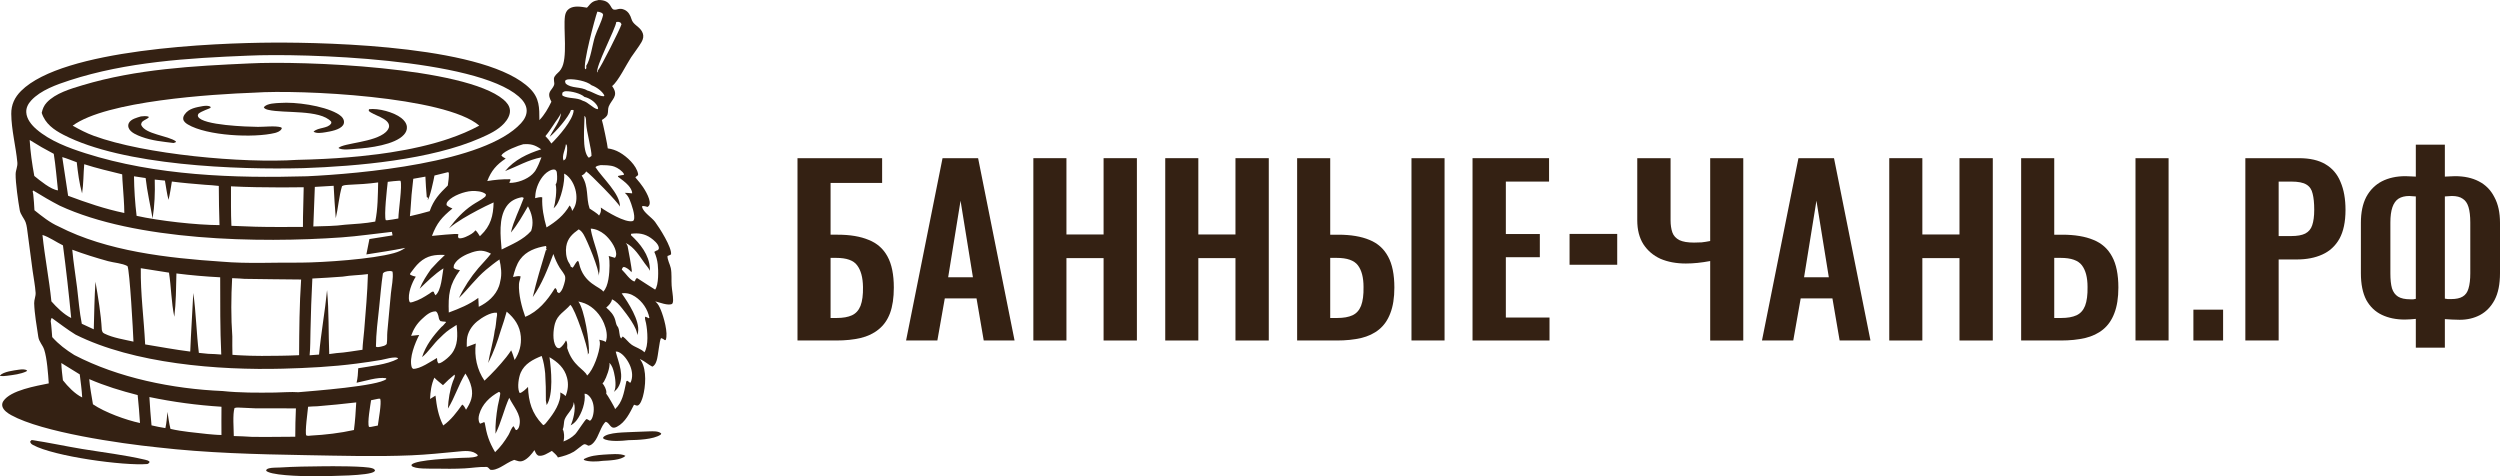 <?xml version="1.0" encoding="UTF-8"?> <svg xmlns="http://www.w3.org/2000/svg" id="Layer_1" data-name="Layer 1" viewBox="0 0 1392.283 265.25"><defs><style> .cls-1 { fill: #342113; stroke-width: 0px; } </style></defs><g><path class="cls-1" d="M374.043,159.01c-.21-3.12.15-6.67-.47-9.7-.44-2.1-1.96-4.66-1.84-6.75l.23-.08c.64-.21,1.17-.45,1.75-.8.57-3.8-6.48-14.9-8.91-18.13-1.96-2.6-6.45-5.18-7.26-8.34l.25-.47c1.04-.02,1.88.22,2.87.5.7-.57.98-.81,1.14-1.73.52-3.11-3.47-9.31-5.41-11.65l-2.53-3.03c.53-.93,1.73-.81,1.5-2-.91-4.77-6.25-9.65-10.25-11.93-2.09-1.2-4.26-1.94-6.64-2.26.06-.92-2.83-14.74-3.28-15.82,1.19-.74,2.76-1.76,3.18-3.17.41-1.39.09-3.01.64-4.36,1.64-3.96,5.45-5.75,2.42-10.56-.17-.27-.35-.54-.54-.8,3.4-2.62,7.93-11.99,10.56-15.98,1.87-2.84,4.12-5.58,5.82-8.52.45-.78.79-1.63.93-2.52.25-1.62-.35-3.1-1.34-4.36-1.74-2.21-4.37-3.11-5.18-5.92-.62-2.12-1.71-4.12-3.77-5.12-3.02-1.44-4.21.23-6.06-.17-2.17-.48-1.3-5.32-8.44-5.34-3.05.53-4.12,1.38-6.01,3.74-.29.35-.17.22-.57.53-3.08-.5-7.14-1.31-9.91.62-1.39.96-2.05,2.46-2.28,4.08-1.01,6.97,1.71,23.72-2.17,29.47-.06.1-.11.2-.17.3-.85,1.44-2.55,2.35-3.46,3.93-.94,1.6.26,3.36-.3,4.77-1,2.55-3.28,3.42-2.57,6.5.21.93.7,1.85,1.11,2.71-1.87,3.78-3.73,7.19-6.69,10.26-.01-6.95.07-12.23-5.14-17.47-23.46-23.62-110.29-25.88-143.33-25.71-32.85.17-116.76,3.55-140.18,26.9-3.58,3.57-5.51,7.67-5.47,12.75.07,8.92,2.56,18.16,3.39,27.08.22,2.35-.92,4.25-.96,6.51-.08,4.76,1.41,15.21,2.29,20.1.45,2.52,2.43,4.44,3.29,6.77.67,1.85.87,4.23,1.14,6.18l2.75,20.83c.55,4.01,1.39,8.16,1.66,12.18.13,1.93-.85,3.87-.8,5.83.16,5.82,1.43,12.84,2.29,18.7.41,2.82,2.43,4.55,3.28,7.12,1.57,4.74,2.21,13.72,2.55,18.83-6.89,1.43-21.28,3.8-25.29,9.87-.55.83-.8,1.85-.57,2.84.53,2.25,3.05,3.92,4.94,4.97,17.27,9.54,60.68,15.82,81.45,17.94,27.4,3.16,54.81,3.86,82.34,4.34,19.62.33,39.5.93,59.09.1,8.61-.37,17.18-1.25,25.75-2.07,3.64-.34,8.45-1.05,11.25,2-.24.53-.22.52-.77.71-2.5.87-5.84.62-8.49.78-4.43.27-24.97.95-27.61,3.74l-.03.7c1.82,1.89,10.15,1.52,12.93,1.56,5.56.1,11.23.17,16.79-.15,3.93-.22,8.17-.95,12.09-.79.62.03,1.06.57,1.46.98.16.18.32.35.47.53,1.71.54,4.25-.59,5.77-1.39,2.55-1.34,4.89-3.11,7.63-4.06.56.17,1.12.33,1.67.52,1.29.44,2.33.44,3.58-.13,2.4-1.09,4.57-3.69,6.03-5.82.54,1.2.91,2.31,2.07,3.03,2.65.66,5.35-1.39,7.64-2.6.98.94,2.87,2.4,3.34,3.65,3.14-.69,6.13-1.59,8.91-3.22,1.09-.64,4.93-3.94,5.62-4.11.82-.2,1.77.41,2.45.78,1.34-.1,2.29-.99,3.15-1.97,2.65-3.02,3.85-9.23,6.55-11.37,2.46.73,2.52,4.7,6.2,2.8,4.72-2.43,7.23-7.81,9.53-12.29l.37.13c.56.2,1.27.52,1.83.27,1.42-.65,2.36-3.59,2.75-4.99,1.5-5.5,2.18-14.48-.87-19.63-.25-.42-.53-.83-.82-1.23l.4.18c2.37,1.1,4.21,2.88,6.53,4.08,1.46-.71,1.94-2,2.43-3.47.82-2.43,1.53-11.22,2.41-12.4.86.14,1.43.61,2.13,1.1l.48-.06c1.55-3.71-1.17-13.05-2.69-16.68-.8-1.89-1.52-3.51-3.12-4.86,2.29.57,7.25,2.59,9.4,1.4.45-.7.54-1.2.53-2.03-.01-2.71-.62-5.47-.81-8.18ZM342.193,92.82c1.84.67,4.48,2.42,5.34,4.2l-.22.39c-1.04.12-2.03.31-3.05.56l-.14.42c1.92,1.49,4.15,3,5.76,4.82,1.02,1.16,2.24,2.89,2.16,4.47-1.37-.17-2.71-.27-4.1-.29,1.25,1.08,2,2.16,2.65,3.67.98,2.28,3.46,9.19,2.36,11.48-.2.41-.29.51-.74.61-4.08.93-14.22-5.17-17.64-7.59.01.04.02.08.03.12.32,1.72-.07,2.92-.98,4.37-1.15-1.43-3.74-2.81-5.27-3.91-2.15-6.21-.27-12.13-4.42-18.37,1.01-.46,2.03-1.32,2.51-2.31,2.25,1.34,17.98,17.45,18.79,19.62.34-7.04-10.08-16.28-13.62-22,.8-.79,1.69-.83,2.77-1.11,2.59.03,5.34-.04,7.81.85ZM339.453,147.9c-.04,4.15-.5,11.56-3.5,14.52-1.42-2.72-11.01-4.23-13.5-15.89-.12-.56-.18-.83-.59-1.27-1.21.64-1.95,2.77-2.92,3.84l-1.12-.63c-.09-.96-.96-1.97-1.4-2.84-1.17-2.36-1.49-5.82-1.08-8.41.72-4.51,3.44-7,6.96-9.49,1.27.74,2,1.66,2.74,2.9,1.89,3.13,8.99,20.12,8.3,22.95.02-.09.05-.17.07-.26.04-.15.06-.3.1-.44,2-8.3-3.45-17.49-4.52-25.56,2.78.1,5.45,1.42,7.59,3.14,2.77,2.21,6.34,7.02,6.57,10.65.05.86-.08,1.84-.7,2.48l-3.47-1.04c.47,1.7.48,3.6.47,5.35ZM325.483,64.82l-.01-.27c.09.08.19.15.28.24.76.83.61,2.71.66,3.8.26,4.91,3.16,14.97,3,18.26l-1.14.82-.49.1c-3.85-3.9-2.21-17.67-2.3-22.95ZM343.203,12.26c.57-.08,1.12-.18,1.68.02.82.29.86.44,1.24,1.22-.61,2.35-11.73,24.43-13.15,25.77.02.53-.04.64-.28,1.11-1.48-2.53,10.3-24.69,10.51-28.12ZM332.653,6.49c.71.05,1.5.2,2.13.53.76.39.84.45,1.11,1.25-.94,4.17-3.25,8.04-4.56,12.11-1.45,4.49-2.44,12.81-4.92,16.38.25.57.13.91.01,1.5l-.55.33c-1.37-3.02,5.45-28.32,6.78-32.1ZM314.933,44.69c.61-.36,1.08-.48,1.78-.52,3.45-.22,10.08.95,12.78,3.34,2.55.9,5.86,3.2,7.1,5.66l-.31.44c-3-.01-6.27-2.48-9.28-3.24-3.31-2.2-9.11-1.01-11.97-3.89-.34-.87-.48-.89-.1-1.79ZM313.243,51.58c.64-.53,1.08-.75,1.93-.78,2.91-.08,8.19,1.19,10.33,3.18,2.68.62,5.62,2.52,7.07,4.89.28.46.42.97.53,1.49l-.29.46c-2.47-.36-5.17-3.91-8.23-4.7-3.34-1.95-7.92-1-11.26-2.81-.33-.8-.25-.92-.08-1.73ZM308.323,69.43c1.26-2.13,3.14-4.04,3.99-6.38.26,3.69-4.61,9.62-6.18,13.15,3.31-2.67,10.68-11.14,11.85-14.91.61-.09.91-.16,1.5.11-.17,5.35-8.63,14.82-12.41,18.53-1-1.56-2.02-2.83-3.33-4.13,1.7-1.97,3.11-4.21,4.58-6.37ZM315.343,87.39c-.31,1.26-.46,1.34-1.51,1.99-1.1-2.65,1.07-6.14,1.29-8.97l.36.11c.76,1.31.24,5.36-.14,6.87ZM305.723,95.26c1.03-.57,2.26-1.11,3.43-.76.92.77.92,1.08,1.02,2.31.15,1.69.3,4.57-.73,5.91.86,2.84-.15,10.41-1.12,13.29.51-.46.96-.97,1.39-1.52,2.68-3.47,4.99-13.47,4.45-17.8.56.28,1.09.58,1.57.98,3.01,2.54,4.8,6.7,5.2,10.56.35,3.4-.21,6.63-2.39,9.31,0-.08.02-.17.02-.25-.02-.83-.78-2.29-1.34-2.86-3.15,5.49-7.56,8.98-12.85,12.23-1.56-5.54-2.64-10.94-2.39-16.73-1-.42-2.9.22-3.97.43.08-1.64.25-3.26.67-4.85,1.01-3.79,3.51-8.3,7.04-10.25ZM285.723,154.24c.9-3.44,1.83-6.84,3.94-9.77,3.37-4.66,8.83-6.56,14.29-7.48l.12.08c.37.69.18.93.01,1.68l.57.43-.67.19c-2.58,8.65-5.23,17.27-7.28,26.07,5.19-7.32,8.33-15.66,11.48-24,.87,2.65,2.03,5.2,3.47,7.59.82,1.39,3.02,3.78,3.12,5.29.07.78.02,1.47-.17,2.23-.5,2.03-1.38,5.6-3.29,6.73l-1.06-.71c.01-.87-.27-1.3-.74-2.02-.52-.01-.43-.15-.73.33-3.97,6.42-9.1,12.64-16.27,15.56-1.95-5.38-3.79-12.55-3.49-18.28.08-1.5.79-2.79.9-4.27-1.27-.37-2.91.14-4.2.35ZM241.963,97.75c2.53-.66,5.07-1.29,7.62-1.89l.38.44c.15,2.31-.29,4.71-.57,7-4.72,4.63-7.85,7.89-10.1,14.3-3.65,1.03-7.3,1.99-11.01,2.8.47-3.94.56-7.97.92-11.93l.95-8.9,6.76-1.2c.18,3.82.38,7.62.76,11.43l.78.37-.3,1.26c1.19-.88,3.46-11.62,3.81-13.68ZM251.963,116.12c-1.18-.52-2.3-.97-3.25-1.87-.1-.96.12-1.53.78-2.27,2.74-3.06,9.11-5.35,13.16-5.59,2.39-.14,6.07.11,7.93,1.78.04.9-.1,1.17-.82,1.74-1.95,1.56-4.58,2.82-6.69,4.25-5.24,3.54-9.27,8-13.04,13.03,4.6-3.95,10.58-7.21,15.91-10.07,2.92-1.61,5.92-2.99,8.95-4.39-.16,7.42-1.61,13.04-7.13,18.31-.18.17-.35.33-.53.49-.72-1.1-1.41-2.4-2.42-3.27-.59.76-1.3,1.38-2.1,1.9-1.74,1.12-5.17,2.93-7.24,2.5-.61-.86-.36-1.21-.2-2.23-.74-.55-13.11.85-14.72.94,2.77-7.28,5.44-10.31,11.41-15.25ZM252.653,149.19c-.02-.76.04-1.37.4-2.04,1.74-3.28,6.47-5.54,9.82-6.63,4.12-1.34,6.7-1.22,10.55.75-2.11,2.82-4.7,5.35-6.99,8.02-4.33,5.06-7.98,10.66-10.84,16.67,5.19-5.06,9.47-11.03,15.03-15.68,2.45-2.02,4.89-4,7.52-5.78.88,3.94,1.5,8.14.46,12.11-.16.94-.38,1.85-.7,2.74-1.87,5.31-6.35,9.14-11.28,11.51l-.25-4.96c-5.16,3.8-10.49,5.92-16.44,8.14-.33-9.86.19-15.42,6.23-23.58-1.2-.21-2.67-.38-3.51-1.27ZM282.023,115.02c2.06-3.01,4.93-4.49,8.45-5.16.64.02.7.01,1.21.39-2.34,6.49-5.59,12.45-7.16,19.25,3.81-4.47,6.55-9.55,9.51-14.59.25.48.48.97.71,1.46,1.83,3.84,2.49,8.18,1.05,12.25-4.4,4.99-10.63,7.39-16.43,10.34-.65-7.38-1.75-17.51,2.66-23.94ZM301.413,83.15c-7.59,2.43-14.97,5.83-20.13,12.14,7-2.72,12.77-6.22,20.27-7.69-1.03,2.69-1.99,5.14-3.5,7.62-.49.61-.99,1.23-1.54,1.77-3,2.94-8.52,4.94-12.67,4.86l-.15-.29.68-1.42-.43-.33c-4.18-.07-8.46.33-12.58,1.03,2.21-5.76,5.14-9.14,10.26-12.53-.9-.49-1.72-.89-2.4-1.68.06-.11.12-.22.19-.32,1.42-2.31,9.45-5.36,11.98-5.98,4.35-.31,6.48.38,10.02,2.82ZM14.633,62.55c-.14-2.58,1.06-4.75,2.74-6.6,5.24-5.72,14.19-8.86,21.39-11.2,31.65-10.3,66.21-12.42,99.25-13.75,31.47-1.47,126.7,1.67,150.84,22.71,2.27,1.98,4.33,4.52,4.46,7.67.1,2.77-1.33,5.25-3.15,7.24-20.25,22.14-89.77,28.16-119.22,29.55-40.73,1.16-84.24-.36-123.37-12.82-9.34-2.98-19.71-6.83-27.24-13.33-2.74-2.36-5.51-5.69-5.7-9.47ZM221.863,121.68c-2.08.44-4.21.69-6.31.99l-.73-.08c-.99-2.71.7-17.62,1.12-21.32,2.11-.32,4.25-.46,6.38-.63l.73.06c1.06,2.67-1.16,16.73-1.19,20.98ZM210.593,101.6c-.16,7.04-.16,14.91-1.62,21.8-5.45,1.03-11.23,1.34-16.76,1.74-5.74.81-11.91.78-17.72.98.32-7.34.6-14.69.84-22.03,3.49-.24,6.98-.42,10.48-.62.24,6.02.75,12.04,1.18,18.05,1.39-5.86,1.77-12.13,3.48-17.85,1.06-.65,2.29-.63,3.5-.74,5.52-.23,11.15-.56,16.62-1.33ZM128.643,103.77c9.38.49,18.81.57,28.2.61l12.29-.1c-.07,7.37-.47,14.74-.42,22.1l-12.93.03c-9,.05-17.92-.22-26.9-.65-.37-7.3-.2-14.68-.24-21.99ZM86.173,100.01l5.68.57c.66,3.6,1.03,7.18,2,10.72.84-3.35,1.32-6.79,1.86-10.2,6.14.82,12.32,1.28,18.49,1.81,2.55.07,5.12.4,7.65.63.02,7.28.15,14.56.39,21.83-12.97-.06-33.49-2.35-46.17-5.17-.87-7.17-1.37-14.81-1.45-22.02l6.48.98c.83,7.53,2.61,15.02,3.87,22.5,1.16-7.27,1.42-14.3,1.2-21.65ZM69.233,118.62c-10.88-2.27-20.93-5.71-31.3-9.59l-3.26-21.55c2.71.78,5.42,1.93,8.07,2.89.64,5.77,1.41,11.75,2.97,17.35.82-5.3.73-10.91,1.19-16.27,6.93,2.25,14.08,3.89,21.15,5.64.03,2.05.21,4.11.35,6.15.35,5.12.79,10.25.83,15.38ZM16.523,77.96c4.36,2.76,8.84,5.33,13.42,7.71,1.08,6.69,1.59,13.59,2.35,20.34-3.88-.33-10.18-5.56-13.19-8.02-1.21-6.49-2.2-13.43-2.58-20.03ZM23.653,130.84c3.79,1.2,7.74,4.03,11.41,5.81,1.77,13.45,3.29,26.94,4.58,40.45-3.97-1.9-8.12-5.97-11.02-9.27-1.24-12.35-3.69-24.62-4.97-36.99ZM35.033,211.78c-.38-3.2-.77-6.38-.88-9.61,3.39,2.15,6.82,4.26,10.26,6.33.51,4.26,1.14,8.55,1.36,12.84-4.06-1.93-7.98-6.07-10.74-9.56ZM51.763,225.15c-.69-4.69-1.72-9.27-2.06-14.01,8.89,3.84,17.62,6.48,26.97,8.88.53,5.18.96,10.37,1.29,15.57-7.86-1.68-19.57-5.93-26.2-10.44ZM123.333,242.25c-2.65-.01-5.3-.32-7.94-.54-6.81-.82-13.75-1.29-20.45-2.86-.8-3.06-1.16-6.34-1.68-9.46-.29,3.01-.49,6.06-1.16,9.02-2.61-.41-5.15-.91-7.72-1.52-.44-5.24-.94-10.51-1.18-15.77,13.35,2.77,26.55,4.55,40.14,5.4-.09,5.24-.01,10.49-.01,15.73ZM164.433,243.22c-5.49.07-10.99.11-16.48.12l-7.68-.05c-3.36-.25-6.71-.35-10.07-.45-.02-3.96-.72-12.12.41-15.61,1.22-.41,2.61-.22,3.88-.18,2.5.13,5,.24,7.5.34h.01l5.53.03c5.75.01,11.51-.06,17.26.04-.24,5.25-.36,10.51-.36,15.76ZM197.113,239.48c-7.73,1.71-16.06,2.69-23.95,3.1-.97.13-1.68.27-2.61-.1-.81-1.85.78-13.27,1.03-15.96,1.67-.18,3.39-.18,5.07-.26,7.26-.59,14.51-1.31,21.74-2.15-.28,5.12-.6,10.28-1.28,15.37ZM210.423,236.99l-3.99.78-.93-.01c-1.07-2.12.79-12.24,1.15-14.86l4-.83c.41-.09.7-.02,1.11.04.8,2.36-.97,11.92-1.34,14.88ZM221.513,199.88c-6.36,3.28-15.01,3.97-22.01,5.2-.12,2.72-.28,5.42-.91,8.07,4.81-.94,11.5-3.26,16.35-2.53l.25.46c-4.49,3.95-40.84,6.62-49.02,7.35-4.26-.3-8.77.13-13.06.19-9.66.12-19.58.17-29.19-.85-27.61-1.16-58.07-7.29-82.54-20.05-4.65-2.91-8.62-5.86-12.31-9.99-.31-2.97-.36-5.94-.84-8.91l.34-1.53.42-.09c4.35,3.09,8.53,6.37,13.09,9.16,32.33,16.18,79.49,19.94,115.55,18.96,13.62-.37,27.35-1.05,40.87-2.82,4.62-.59,9.23-1.27,13.82-2.05,2.02-.35,4.06-1.02,6.09-1.26,1.06-.12,2.19-.24,3.18.21l-.08.48ZM40.243,139.06c6.5,2.43,13.27,4.54,19.95,6.38,3.36.93,7.77,1.11,10.8,2.75,1.25,2.38,3.16,36.96,3.33,42.07-5.05-1.15-11.48-2.13-16.11-4.45-1.18-.59-1.15-.9-1.52-2.11-.49-9-2.02-17.93-3.53-26.8-.58,8.82-.69,17.67-.94,26.5-2.21-1.06-4.43-2.09-6.67-3.09-1.33-6.6-1.82-13.52-2.64-20.21-.86-7.03-2.05-13.99-2.67-21.04ZM78.403,149.37c5.23.86,10.47,1.68,15.71,2.47,1.26,8.18,1.26,16.42,2.96,24.59.96-7.97.99-16.12,1.18-24.14,8.1,1.02,16.23,1.73,24.37,2.14.04,14.32-.09,28.72.6,43.02-2.4-.24-4.82-.3-7.23-.4l-5.25-.53c-1.36-11.09-1.55-22.25-3.1-33.36-.51,10.88-1.27,21.75-1.7,32.64-8.4-1.06-16.76-2.61-25.11-3.99-.68-14.15-2.63-28.27-2.43-42.44ZM129.283,154.91c1.36.04,2.72.1,4.08.19l2.83.2c10.51.07,21,.37,31.51.37-.95,13.91-1.06,28.19-1.13,42.14-6.93.34-13.85.36-20.77.4l-2.38-.03c-2.72.02-5.43-.11-8.14-.23-1.95-.05-3.89-.21-5.83-.35-.08-3.4-.1-6.8-.07-10.2-.77-10.54-.69-21.93-.1-32.49ZM172.433,197.86c.45-4.47.35-9.14.48-13.64.19-9.71.54-19.41,1.04-29.11,5.64-.28,11.27-.63,16.9-1.06,4.61-.8,9.4-.76,14.05-1.41-.28,10.48-1.26,21.02-2.09,31.47-.29,3.54-.82,7.13-.94,10.68-4.72.63-9.65,1.59-14.4,1.85l-4.12.54c-.49-11.91-.1-23.69-1.21-35.6-1.15,12-3.37,23.85-4.46,35.88l-5.25.4ZM209.363,193.09c.05-7.39,1.05-14.91,1.83-22.26.65-6.18,1.12-12.41,2.06-18.56.8-.92,1.35-.92,2.5-1.22,1-.09,1.97-.31,2.87.24.54,3.58-.57,8.47-.93,12.16l-1.98,21.36c-.2,2.26.04,4.53-.34,6.78-.83,1.01-2.05,1.16-3.27,1.47-.95.18-1.82.45-2.74.03ZM219.413,140.95c-12.09,3.38-38.99,5.22-51.9,5.31-14.71-.16-29.45.72-44.15-.55-29.84-2-63.79-5.76-90.62-19.54-5.04-2.22-9.29-5.67-13.56-9.08-.08-2.93-.42-5.9-.66-8.84l-.34-1.77.35-.37c4.85,2.99,9.65,5.81,14.71,8.43,42.2,19.59,110.94,20.92,156.95,17.67,9.44-.67,18.67-2.08,28.06-3.09l.36,1.96-12.88,2.06c-.59,2.85-1.15,5.7-1.7,8.56,7.24-1.16,14.53-2.19,21.71-3.67-2.02,1.43-3.95,2.26-6.33,2.92ZM227.933,167.68c-1.06-3.89,1.53-10.41,3.62-13.6-1.1-.27-2.08-.53-3.11-1.07l-.02-.7c1.65-2.13,3.16-4.37,5.19-6.18,4.3-3.84,8.64-4.41,14.16-4.14-2.7,2.51-5.28,5.14-7.74,7.88-2.43,3.5-4.72,6.96-6.32,10.93,4.24-4.09,8.25-8.16,13.24-11.35-.75,4.04-1.15,12.29-4.42,15-.51-.63-.72-1.17-.97-1.94-.23-.03-.45-.13-.68-.1-.4.08-1.34.87-1.75,1.13-3.05,1.96-5.61,3.56-9.12,4.61-.62.25-1,.28-1.65.27-.19-.24-.34-.44-.43-.74ZM229.253,204.36c-1.47-5.06,1.9-13.36,4.21-17.82l-4.52.49c1.34-3.75,3.1-6.63,6.05-9.37,2.15-1.99,4.67-4.36,7.78-4.25.9.69.98,1.38,1.35,2.42.27,1.21.26,2.09,1.16,2.99.96.23,1.83.32,2.81.34l.33.4-.37.25c-.66.74-1.33,1.68-2.15,2.23-4.65,4.97-8.76,10.28-10.85,16.85,3.36-2.64,6.48-7.6,10.05-10.83l1.82-1.77c2.18-2.11,4.8-3.74,7.36-5.35.6,5.68.9,11.51-2.9,16.22-1.35,1.67-3.3,3.3-5.12,4.44-.74.42-1.24.72-2.1.75-.78-.91-.67-1.83-.81-3-3.31,1.89-9.4,6.19-13.29,6.07-.42-.39-.64-.48-.81-1.06ZM259.533,228.19c-.56-1-1.08-2.33-2.12-2.88-3.1,4.36-6.15,8.51-10.57,11.65-2.75-5.42-3.63-10.67-4.31-16.64l-3.02,1.87c.2-4.18.67-8.01,2.39-11.87,1.46,1.52,3.19,2.84,4.8,4.19,2.04-2.1,4.14-4.05,6.44-5.88.56.92-.55,2.77-.92,3.82-1.71,4.8-2.54,10.01-2.76,15.08,3.85-6.2,5.9-13.31,9.74-19.51,1.53,2.38,2.75,4.9,3.36,7.68,1.08,4.94-.38,8.4-3.03,12.49ZM264.973,191.3l-5.02,1.9c0-1.35-.03-2.71.07-4.04.31-3.99,2.64-7.63,5.67-10.13,2.56-2.1,7.52-5.21,10.94-4.89.46.86.01,2.32-.12,3.29-.28,2.2-.38,4.64-1,6.76-.79,6.07-2.63,11.94-3.63,17.97,3.05-6.02,5.15-11.92,7.09-18.37,1.2-3.38,2.24-6.78,3.2-10.24,4.38,3.67,7.38,7.97,7.88,13.79.41,4.76-.8,9.19-3.45,13.14-.58-1.81-1.12-3.64-1.92-5.36-.88,1.24-1.73,2.61-2.71,3.77-3.8,4.75-7.72,8.94-12.15,13.11-4.17-6.03-5.76-13.49-4.85-20.7ZM289.413,236.07c-.18,1.33-.48,2.59-1.6,3.43l-.64-.11-.77-1.38-.39-.66c-1.28.89-1.98,3.47-2.81,4.86-2.21,3.65-4.4,6.66-7.48,9.61-3.44-5.9-4.66-9.76-5.8-16.5l-.38-.24c-.73.35-1.41.66-2.18.87-.08-.1-.15-.2-.22-.31-.89-1.41-.7-3.35-.26-4.89,1.63-5.67,5.89-9.73,10.91-12.49l.44.13c.12.17.29.32.34.52.18.72-1.18,6.16-1.36,7.25-.85,5.13-1.44,10.19-1.26,15.4,3.24-6.41,4.69-13.51,7.64-20.03,2.17,4.61,6.61,9.09,5.82,14.54ZM304.983,234.42c-.65.8-1.37,1.89-2.3,2.35-.17-.11-.49-.28-.6-.44-5.85-6.12-7.75-12.55-8.02-20.86-.86.95-3.37,3.34-4.61,3.42-.15-.25-.24-.37-.34-.62-1.05-2.79-.3-8,.87-10.72,2.16-4.99,6.91-7.4,11.69-9.31,1.1,3.12,1.6,6.36,1.94,9.64.32,5.05.45,10.11.39,15.17l.44,2.54c3.85-5.78,2.57-19.83,1.57-26.66,4.64,2.74,8.32,5.97,9.76,11.39.92,3.45.6,7-.81,10.28-.88-.99-1.77-1.47-2.93-2.05.55,5.52-3.7,11.76-7.05,15.87ZM330.143,231.74c-.28.96-.72,2.11-1.59,2.61-.43-.27-.86-.56-1.33-.77-.07-.03-.53-.21-.55-.21-.75.12-5.17,7.3-6.39,8.48-1.95,1.89-3.99,3.06-6.51,4.03.06-.18.12-.3.15-.49.4-1.74.36-4.76-.54-6.31.84-1.73.43-3.89,1.16-5.69,1.23-3.02,5.23-6.09,4.88-9.49.12.27.24.53.33.82.96,2.99-.53,9.38-1.97,12.18,1.44-.78,2.46-1.68,3.45-2.98,2.79-3.69,4.99-10,4.32-14.64.33.01.3-.01.67.07,1.27.26,2.48,1.77,3.09,2.84,1.56,2.78,1.7,6.53.83,9.55ZM334.093,191.74c-.26,4.62-3.53,14.19-7.12,17.41-1.51-3.56-8.01-5.28-11.11-15.32.03-1.44.26-3.01-.67-4.24-.76,1.51-2.21,3.69-3.76,4.37-.97-.15-1.29-.26-1.85-1.11-2.04-3.06-1.46-9.27-.54-12.61,1.41-5.11,5.51-6.76,8.6-10.48,2.67,2.25,9.74,23.47,9.74,27.08,0,.36-.02.38-.11.67l.68-.98c.46-5.88-2.49-24.28-5.87-28.62,1.23.29,2.46.58,3.63,1.06,4.87,2,8.67,6.33,10.66,11.12,1.27,3.06,2.24,7.17.95,10.36-1.08-.75-2.31-.95-3.57-1.25.28.87.38,1.63.34,2.54ZM351.213,213.02l-.49.06-1.23-1c-.88,0-.74.69-.91,1.47-1.15,5.23-1.9,10.41-6.03,14.3-.07-.82-4.31-7.95-4.96-8.65.08-.27.1-.29.1-.61.04-1.7-1.11-3.85-2.16-5.11.34-.31.63-.63.86-1.03,1.28-2.1,3.52-8.01,3-10.36,1.51,1.5,2.08,3.45,2.57,5.47.67,2.78,1.49,8.19-.06,10.7.91-.77,1.7-1.51,2.34-2.54,3.82-6.21.23-13.6-1.34-19.89.54-.04.88-.06,1.4.14,3,1.16,5.57,5.09,6.7,7.93,1.17,2.94,1.49,6.15.21,9.12ZM361.353,177.25c-.66-.37-1.28-.65-2.01-.89-.42.92.24,2.62.44,3.64.83,4.19,1.51,12.62-.9,16.21-1.61-1.83-5.07-2.79-7.11-4.23-1.82-1.28-3.08-3.26-4.93-4.58-.3.22-.47.44-.67.75l-.23.36c-1.43-1.4-.6-5.11-2.17-6.91-.05-.06-.1-.11-.16-.17-.53-1.01-.69-2.19-1-3.28-.84-2.94-2.74-4.89-4.99-6.86,1.34-1.13,2.97-2.79,3.2-4.6,2.47,1.16,4.01,3.01,5.68,5.09,2.38,2.98,8.7,11.17,8.3,14.88.03-.11.06-.21.1-.31.17-.44.35-.84.43-1.31,1.1-6.5-5.48-16.56-9.11-21.66,2.73-.44,5.15.29,7.44,1.78,4.13,2.72,7,6.97,7.99,11.81l-.3.28ZM366.313,147.3c.35,3.1.59,11.37-1.47,13.99-.03-.03-8.58-5.42-9.91-6.36-1.09-.05-.8,1.19-1.68,1.87-2.76-1.15-4.63-4.4-6.75-6.43l-.22-.21c.3-.8.26-1.08,1.04-1.5,1.61.22,3.38,1.71,4.36,2.96.09-.34.15-.66.17-1.01.04-.47-2.05-12.6-2.34-13.6-.18-.63-.62-1.18-1.04-1.68,4.78,2.26,7.69,7.34,10.69,11.48.94,1.3,2.15,2.51,2.76,4.01v-.66c0-.26,0-.52-.01-.78-.32-7.32-5.4-13.7-10.53-18.41l.1-.77c4.08-.55,7.53-.07,10.97,2.33,1.54,1.07,4.2,3.3,4.45,5.29.09.72-.05.87-.44,1.42-.79.28-1.42.51-2.08,1.03,1.02,2.23,1.67,4.6,1.93,7.03Z"></path><path class="cls-1" d="M35.423,75.11c33.15,17.13,96.35,19.49,133.51,18.53,29.99-1.04,71.13-4.67,98.61-16.75,4.75-2.09,9.67-4.33,13.24-8.21,1.75-1.91,3.37-4.51,3.22-7.19-.14-2.52-1.82-4.53-3.67-6.08-21.69-18.08-111.81-21.65-141.55-20.08-31.23,1.41-62.66,3.11-92.81,12.13-6.61,1.98-15.08,4.44-19.92,9.62-1.59,1.71-2.33,3.53-2.82,5.78,1.94,6.06,6.74,9.43,12.19,12.25ZM141.753,51.6c25.17-1.76,106.24,2.03,125.16,18.36-5.17,2.82-10.87,5.22-16.93,7.28-1.01.34-2.03.67-3.05,1-1.03.32-2.07.63-3.12.94-.52.15-1.04.3-1.57.45-1.06.29-2.12.58-3.19.86-.53.14-1.07.28-1.61.41-1.07.27-2.15.53-3.24.78-1.64.38-3.28.74-4.94,1.08-1.1.23-2.21.45-3.32.66-2.79.53-5.59,1.01-8.41,1.45-2.25.35-4.51.67-6.77.97-3.39.44-6.79.83-10.16,1.17-2.25.23-4.48.43-6.71.61-2.22.18-4.43.34-6.61.48-2.19.14-4.35.27-6.49.38-5.34.27-10.5.44-15.38.55-30.05,2-84.87-2.99-113.19-13.39-4.13-1.51-7.93-3.5-11.76-5.66,18.78-13.83,77.74-17.52,101.29-18.38Z"></path><path class="cls-1" d="M104.587,69.297c10.655,6.384,36.791,7.646,48.643,4.732,1.298-.388,2.87-.934,3.56-2.21.057-.106.104-.216.155-.325-.14-.275-.15-.493-.458-.592-3.085-.978-9.407-.213-12.843-.247-5.917-.057-30.885-.872-33.294-5.659-.324-.643-.103-.944.098-1.568,1.518-1.507,6.525-3.031,6.764-3.333.121-.152.031-.387.046-.58-1.088-.831-2.901-.613-4.195-.447-3.733.691-7.822,1.237-10.177,4.591-.583.83-1.02,1.755-.822,2.791.246,1.28,1.469,2.215,2.523,2.846Z"></path><path class="cls-1" d="M216.69,70.139c.039,1.322-.931,2.607-1.861,3.459-6.29,5.767-23.462,5.978-26.343,8.798,1.731,1.443,7.462.655,9.748.487,7.326-.458,21.68-2.209,26.729-7.878,1.1-1.235,1.793-2.699,1.645-4.388-.184-2.045-1.619-3.729-3.181-4.94-4.13-3.198-12.699-5.541-17.943-4.856l-.126.937c2.51,2.482,11.202,4.038,11.332,8.381Z"></path><path class="cls-1" d="M149.506,61.199c8.635,2.039,28.722-.344,34.919,6.53.093.603.238.663-.137,1.202-1.89,2.716-7.062,1.971-9.515,4.268-.048.045-.1.087-.15.13,1.595,1.146,4.705.638,6.545.334,2.91-.482,8.1-1.358,9.864-3.927.548-.797.678-1.714.447-2.647-.465-1.87-2.304-3.138-3.902-4.009-7.837-4.266-22.949-6.42-31.63-5.757-2.445.121-6.808.223-8.668,2.007-.152.147-.241.311-.357.488.531.881,1.606,1.149,2.584,1.38Z"></path><path class="cls-1" d="M78.848,76.207c5.742,2.138,11.768,2.671,17.802,3.433l1.157-.393.178-.502c-4.291-3.242-17.284-3.92-19.381-9.248.136-.984.183-1.388,1.03-2.046,1.049-.814,2.251-1.118,3.242-2.088l-.227-.451c-1.494-.36-2.671-.255-4.176-.076-2.233.704-5.474,1.416-6.677,3.626-.47.863-.495,1.889-.141,2.798,1.016,2.603,4.803,4.06,7.191,4.949Z"></path><path class="cls-1" d="M45.707,250.032c-9.368-1.536-18.729-3.622-28.106-4.984l-.834.9c.287,1.008.732,1.377,1.65,1.879,11.558,6.337,50.548,11.709,63.721,10.587.709-.432.949-.415,1.173-1.242-.676-.73-1.536-.924-2.475-1.144-11.491-2.684-23.476-4.085-35.129-5.996Z"></path><path class="cls-1" d="M207.298,260.793c-3.553-1.266-22.646-1.186-27.356-1.115-8.013.089-15.992.168-23.992.677-1.928.123-4.351-.021-6.208.471-.814.215-.964.36-1.564.972.271.712.419.74,1.131,1.058,5.046,2.251,22.879,2.474,29.226,2.375,4.663-.195,27.277-.132,29.964-2.658.191-.18.231-.28.382-.514-.389-.85-.689-.947-1.583-1.266Z"></path><path class="cls-1" d="M361.601,240.23c-2.914.082-5.825.192-8.739.33-3.917.279-14.318.035-16.933,2.956l.04.706c2.827,1.96,10.704,1.312,14.105.909,4.905-.094,13.799-.313,17.907-3.103l.271-.612c-1.551-1.468-4.635-1.24-6.651-1.186Z"></path><path class="cls-1" d="M336.189,253.189c-3.852.31-7.383.577-10.885,2.403l-.217.517c2.489,1.221,7.809.982,10.561.546,3.242-.183,10.419-.361,12.663-2.804-2.572-1.575-8.974-.789-12.122-.662Z"></path><path class="cls-1" d="M14.713,206.828l.382-.523c-1.378-.84-3.022-.617-4.548-.425-2.891.43-8.549,1.072-10.547,3.196l.219.326c1.327.091,2.476.054,3.794-.15,3.608-.479,7.365-.867,10.701-2.424Z"></path></g><path class="cls-1" d="M444.135,189.626v-101.538h47.134v13.789h-28.707v28.832h4.012c6.852,0,12.577.961,17.173,2.883,4.68,1.839,8.19,4.931,10.53,9.276,2.34,4.262,3.51,10.029,3.51,17.299,0,5.683-.71,10.447-2.131,14.291-1.421,3.76-3.552,6.769-6.393,9.025-2.758,2.257-6.101,3.845-10.028,4.764-3.928.919-8.399,1.379-13.414,1.379h-21.686ZM462.562,177.09h3.385c3.51,0,6.351-.501,8.524-1.504s3.761-2.758,4.764-5.265c1.002-2.591,1.462-6.101,1.378-10.53-.083-5.265-1.17-9.276-3.259-12.034-2.006-2.758-5.892-4.137-11.658-4.137h-3.134v33.47Z"></path><path class="cls-1" d="M504.605,189.626l20.308-101.538h19.806l20.307,101.538h-17.173l-4.012-23.442h-17.675l-4.136,23.442h-17.425ZM528.047,154.401h13.789l-6.895-42.621-6.894,42.621Z"></path><path class="cls-1" d="M575.489,189.626v-101.538h18.427v42.495h20.684v-42.495h18.552v101.538h-18.552v-45.88h-20.684v45.88h-18.427Z"></path><path class="cls-1" d="M648.939,189.626v-101.538h18.427v42.495h20.684v-42.495h18.552v101.538h-18.552v-45.88h-20.684v45.88h-18.427Z"></path><path class="cls-1" d="M722.389,189.626v-101.538h18.428v42.621h4.512c6.937,0,12.703.961,17.299,2.883,4.597,1.839,8.065,4.931,10.405,9.276,2.34,4.262,3.51,10.029,3.51,17.299,0,5.683-.752,10.447-2.256,14.291-1.421,3.76-3.51,6.769-6.268,9.025-2.758,2.257-6.101,3.845-10.029,4.764-3.927.919-8.398,1.379-13.413,1.379h-22.188ZM740.817,177.09h3.886c3.51,0,6.351-.501,8.524-1.504,2.173-1.003,3.76-2.758,4.763-5.265,1.003-2.591,1.463-6.101,1.379-10.53,0-5.265-1.044-9.276-3.134-12.034-2.089-2.758-6.017-4.137-11.783-4.137h-3.635v33.47ZM786.07,189.626v-101.538h18.427v101.538h-18.427Z"></path><path class="cls-1" d="M820.073,189.626v-101.538h42.62v13.037h-24.068v29.208h18.929v12.911h-18.929v33.596h24.319v12.786h-42.871Z"></path><path class="cls-1" d="M952.426,189.626v-44.251c-4.847.92-9.36,1.379-13.538,1.379-5.349,0-10.071-.877-14.165-2.632-4.012-1.839-7.188-4.555-9.527-8.148-2.257-3.594-3.385-8.023-3.385-13.288v-34.598h18.553v34.598c0,2.591.334,4.847,1.002,6.769.669,1.839,1.964,3.26,3.886,4.262,1.922.92,4.639,1.379,8.148,1.379,1.338,0,2.758-.042,4.263-.125,1.504-.167,3.092-.418,4.763-.752v-46.131h18.427v101.538h-18.427Z"></path><path class="cls-1" d="M981.268,189.626l20.307-101.538h19.806l20.312,101.538h-17.178l-4.011-23.442h-17.675l-4.137,23.442h-17.424ZM1004.709,154.401h13.789l-6.894-42.621-6.895,42.621Z"></path><path class="cls-1" d="M1052.153,189.626v-101.538h18.43v42.495h20.68v-42.495h18.55v101.538h-18.55v-45.88h-20.68v45.88h-18.43Z"></path><path class="cls-1" d="M1125.603,189.626v-101.538h18.43v42.621h4.51c6.93,0,12.7.961,17.3,2.883,4.59,1.839,8.06,4.931,10.4,9.276,2.34,4.262,3.51,10.029,3.51,17.299,0,5.683-.75,10.447-2.25,14.291-1.43,3.76-3.51,6.769-6.27,9.025-2.76,2.257-6.1,3.845-10.03,4.764-3.93.919-8.4,1.379-13.41,1.379h-22.19ZM1144.033,177.09h3.88c3.51,0,6.35-.501,8.53-1.504,2.17-1.003,3.76-2.758,4.76-5.265,1-2.591,1.46-6.101,1.38-10.53,0-5.265-1.05-9.276-3.14-12.034-2.08-2.758-6.01-4.137-11.78-4.137h-3.63v33.47ZM1189.283,189.626v-101.538h18.43v101.538h-18.43Z"></path><path class="cls-1" d="M1221.533,189.626v-17.174h16.54v17.174h-16.54Z"></path><path class="cls-1" d="M874.107,147.444v-17.174h26.54v17.174h-26.54Z"></path><path class="cls-1" d="M1250.463,189.626v-101.538h29.83c6.1,0,11.03,1.128,14.79,3.385,3.85,2.256,6.65,5.558,8.4,9.903,1.84,4.262,2.76,9.443,2.76,15.544,0,6.602-1.13,11.95-3.38,16.045-2.26,4.012-5.44,6.937-9.53,8.775-4.01,1.839-8.78,2.758-14.29,2.758h-10.03v45.128h-18.55ZM1269.013,131.461h7.02c3.34,0,5.93-.46,7.77-1.379,1.92-1.003,3.22-2.549,3.89-4.638.75-2.173,1.13-5.056,1.13-8.65,0-3.677-.3-6.643-.88-8.9-.5-2.34-1.67-4.053-3.51-5.139-1.76-1.087-4.56-1.63-8.4-1.63h-7.02v30.336Z"></path><path class="cls-1" d="M1345.403,193.637v-16.045c-.92.083-1.93.167-3.01.25-1.09.084-2.13.126-3.14.126-4.84,0-9.11-.878-12.78-2.633-3.68-1.755-6.56-4.512-8.65-8.273-2.01-3.844-3.01-8.817-3.01-14.917v-28.08c0-5.766,1-10.572,3.01-14.416,2.09-3.844,4.97-6.727,8.65-8.649,3.76-1.923,8.14-2.884,13.16-2.884,1,0,2.05.042,3.13.125,1.09,0,1.97.042,2.64.125v-17.8h16.17v17.8c.75-.084,1.63-.125,2.63-.125,1.08-.084,2.09-.125,3.01-.125,5.18,0,9.61.961,13.28,2.884,3.77,1.922,6.65,4.847,8.65,8.775,2.09,3.844,3.14,8.607,3.14,14.29v28.08c0,6.1-1,11.073-3.01,14.917-2.01,3.761-4.72,6.56-8.15,8.399-3.34,1.755-7.1,2.632-11.28,2.632-1.34,0-2.72-.042-4.14-.125-1.33-.084-2.71-.167-4.13-.251v15.92h-16.17ZM1342.393,166.686h1.63c.58-.084,1.04-.167,1.38-.251v-57.037c-.59-.083-1.22-.125-1.89-.125-.58-.083-1.17-.125-1.75-.125-2.42,0-4.43.501-6.02,1.504-1.5,1.003-2.63,2.591-3.38,4.763-.75,2.173-1.13,5.015-1.13,8.525v28.33c0,3.426.29,6.184.88,8.273.67,2.09,1.79,3.636,3.38,4.639,1.59,1.002,3.89,1.504,6.9,1.504ZM1365.083,166.56c2.75,0,4.88-.459,6.39-1.378,1.59-.92,2.67-2.424,3.26-4.513.67-2.173,1-4.973,1-8.399v-28.33c0-3.594-.33-6.477-1-8.65-.67-2.173-1.76-3.719-3.26-4.638-1.42-1.003-3.43-1.504-6.02-1.504-.67,0-1.34.042-2,.125-.67,0-1.3.042-1.88.125v56.912c.5.083,1.04.167,1.63.25h1.88Z"></path></svg> 